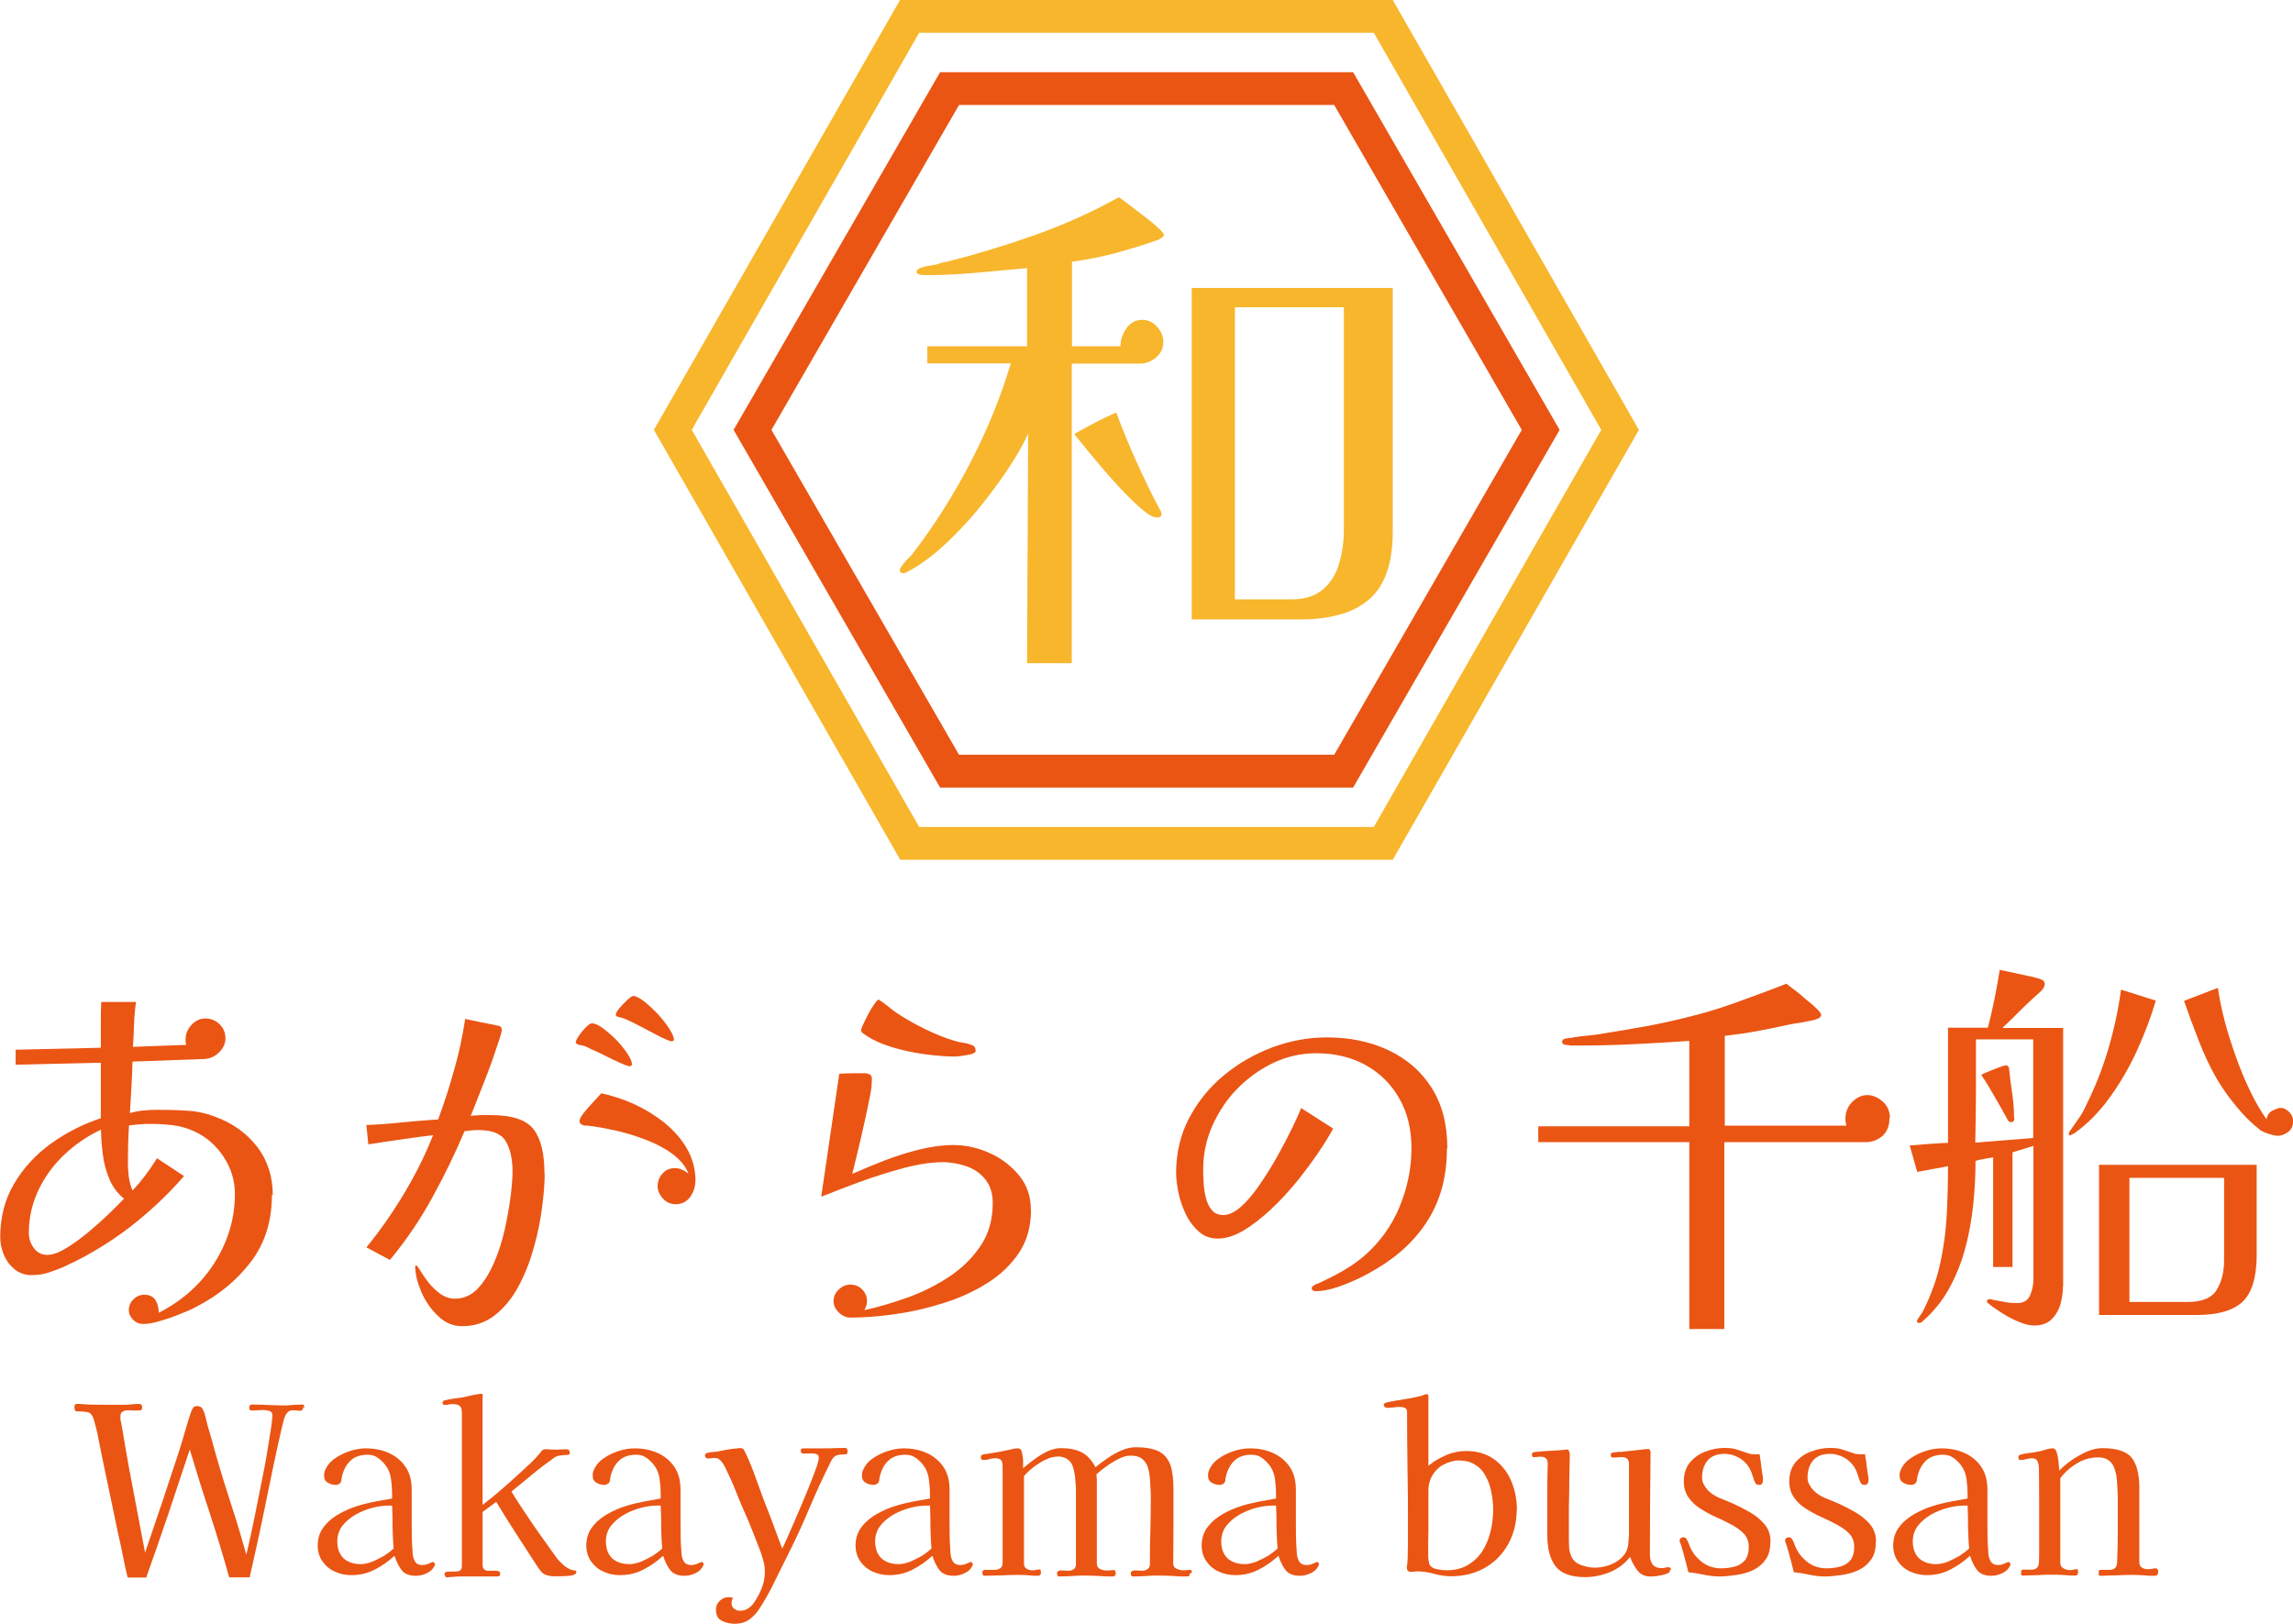 <?xml version="1.0" encoding="UTF-8"?>
<svg id="_レイヤー_2" data-name="レイヤー_2" xmlns="http://www.w3.org/2000/svg" viewBox="0 0 104.15 73.77">
  <defs>
    <style>
      .cls-1 {
        fill: #f8b62d;
      }

      .cls-2 {
        fill: #ea5514;
      }
    </style>
  </defs>
  <g id="_レイヤー_1-2" data-name="レイヤー_1">
    <g>
      <path class="cls-2" d="M12.35,54.3c0,1.18-.32,2.19-.95,3.02-.63.83-1.45,1.51-2.45,2.03-.18.1-.42.21-.73.33-.31.13-.62.24-.94.33-.32.1-.58.14-.78.14-.17,0-.32-.06-.45-.19-.13-.13-.2-.27-.2-.44,0-.19.07-.35.21-.49.14-.14.3-.21.49-.21.25,0,.42.09.52.26.1.17.14.36.14.56.69-.35,1.29-.79,1.81-1.34s.92-1.17,1.21-1.86c.29-.69.44-1.43.44-2.2,0-.6-.17-1.16-.51-1.68-.34-.52-.79-.91-1.33-1.16-.31-.14-.64-.24-.98-.28-.35-.04-.69-.06-1.04-.06-.16,0-.31,0-.47.02-.15.01-.32.03-.48.05-.04.57-.05,1.14-.05,1.7,0,.22.02.43.04.64.03.21.09.42.17.62.41-.44.78-.93,1.11-1.47l1.23.81c-.74.85-1.56,1.62-2.45,2.31-.9.69-1.86,1.28-2.88,1.75-.25.12-.51.22-.78.31-.27.09-.54.13-.81.13-.3,0-.56-.09-.77-.26-.21-.17-.38-.39-.49-.65-.11-.26-.17-.53-.17-.81,0-.91.21-1.72.63-2.43.42-.72.99-1.33,1.68-1.83.7-.5,1.45-.88,2.26-1.15,0-.42,0-.84,0-1.26s0-.84,0-1.26l-3.87.09v-.68l3.87-.09v-1.04c0-.35,0-.69.02-1.04h1.58c-.05.33-.08.67-.09,1.01-.01.34-.03.68-.05,1.03l2.42-.09s-.02-.09-.03-.13c0-.04,0-.09,0-.13,0-.24.09-.45.27-.65.18-.19.39-.29.63-.29s.47.09.64.26c.18.17.27.39.27.64s-.1.45-.29.64c-.19.19-.41.28-.64.3l-3.29.12c-.01.39-.03.78-.05,1.17s-.05.78-.07,1.17c.2-.06.41-.1.62-.12.21-.02.42-.03.62-.03.45,0,.9.01,1.35.04.45.02.89.12,1.32.29.78.29,1.4.74,1.87,1.35.47.61.71,1.35.71,2.19M5.64,54.46c-.3-.24-.52-.53-.67-.89-.15-.35-.25-.73-.3-1.12-.05-.39-.08-.77-.08-1.13-.6.28-1.15.65-1.65,1.12-.5.47-.9,1.01-1.19,1.62-.29.61-.44,1.26-.44,1.95,0,.24.07.47.22.68.15.21.35.32.62.32.24,0,.52-.1.85-.3.33-.2.66-.44,1-.72.34-.29.66-.57.95-.85.29-.28.52-.51.69-.69"/>
      <path class="cls-2" d="M24.74,53.31c0,.44-.04.96-.12,1.56-.08.6-.2,1.21-.38,1.83-.17.62-.4,1.2-.69,1.74-.29.54-.64.97-1.07,1.31-.42.33-.92.5-1.49.5-.41,0-.77-.15-1.09-.46-.32-.3-.58-.67-.76-1.09-.18-.42-.28-.81-.28-1.17l.05-.05s.08.08.17.23c.09.15.21.33.37.54.16.2.34.38.55.53.21.15.43.22.67.22.39,0,.73-.15,1.02-.45.29-.3.53-.69.74-1.16.21-.48.37-.98.49-1.51s.21-1.04.27-1.51c.06-.48.09-.86.09-1.15,0-.56-.1-1.01-.3-1.36s-.62-.52-1.25-.52c-.2,0-.41.02-.63.05-.44,1.04-.93,2.05-1.48,3.04-.54.99-1.18,1.93-1.91,2.81l-1.07-.57c.6-.73,1.17-1.54,1.71-2.44.54-.9.98-1.79,1.32-2.66-.49.06-.98.13-1.47.2-.49.07-.98.14-1.47.22l-.09-.88c.55-.02,1.09-.06,1.63-.12.54-.05,1.08-.1,1.63-.13.27-.74.52-1.49.73-2.26.22-.76.38-1.53.5-2.31.21.05.43.09.65.14.22.04.45.09.67.13.06.01.13.03.22.05.08.02.12.08.12.18,0,.07-.04.23-.12.47-.08.25-.19.54-.3.88-.12.34-.25.69-.39,1.04-.14.35-.26.67-.37.94-.11.27-.18.47-.23.57.15-.01.31-.02.46-.03.15,0,.3,0,.46,0,.97,0,1.61.22,1.94.65.33.43.49,1.1.49,2.02M28.71,48.37s-.03.07-.11.07c-.06,0-.21-.05-.45-.16-.24-.11-.48-.22-.73-.35-.25-.12-.42-.21-.52-.24-.08-.04-.16-.08-.24-.12-.08-.04-.16-.07-.26-.08-.02-.01-.05-.02-.08-.02s-.06,0-.08-.02c-.06-.04-.09-.07-.09-.09,0-.06.05-.16.14-.3.1-.14.2-.27.32-.39s.21-.18.27-.18c.13,0,.3.07.5.22s.4.32.61.53c.2.21.37.42.51.63.14.21.21.38.21.51M31.58,53.67c0,.26-.08.5-.24.72-.16.21-.38.32-.65.32-.22,0-.41-.08-.57-.25s-.25-.36-.25-.57.07-.41.22-.57c.14-.17.33-.25.55-.25.12,0,.23.02.34.07.11.05.2.11.29.18-.14-.36-.4-.66-.76-.92-.36-.26-.77-.47-1.23-.64-.45-.17-.91-.31-1.37-.41-.46-.1-.86-.17-1.21-.21h-.11c-.06,0-.12-.02-.18-.06-.06-.04-.09-.09-.09-.15,0-.08.07-.21.21-.39.14-.17.29-.34.45-.51.16-.17.27-.29.33-.36.48.1.97.26,1.47.48.5.23.96.51,1.39.85.42.34.77.73,1.03,1.18.26.45.39.95.39,1.49M30.61,47.24s-.03.07-.09.07-.19-.05-.39-.14c-.2-.1-.42-.21-.66-.34-.24-.13-.48-.25-.71-.37-.23-.11-.4-.19-.52-.22-.04-.01-.09-.03-.16-.04-.07-.02-.11-.05-.11-.1,0-.06.05-.16.16-.29.11-.13.23-.26.36-.38.13-.12.22-.18.27-.18.12,0,.28.08.48.23.2.16.41.35.62.57.21.23.39.45.53.67.14.22.22.39.22.51"/>
      <path class="cls-2" d="M46.83,54.96c0,.75-.18,1.41-.55,1.96-.37.55-.86,1.02-1.48,1.4-.61.38-1.29.68-2.01.9-.73.23-1.45.39-2.18.49-.72.1-1.38.15-1.98.15-.19,0-.37-.08-.53-.23-.16-.16-.24-.33-.24-.52,0-.2.08-.38.24-.53.16-.15.34-.22.53-.22.2,0,.38.07.53.22.15.15.22.33.22.53,0,.13-.04.27-.12.41.61-.13,1.25-.32,1.93-.56.68-.24,1.32-.56,1.91-.95.59-.39,1.07-.86,1.44-1.41.37-.55.55-1.2.55-1.95,0-.43-.11-.78-.33-1.06-.22-.28-.51-.48-.85-.6s-.71-.19-1.09-.19c-.52,0-1.12.09-1.79.27-.67.18-1.33.39-1.99.63-.66.24-1.23.47-1.74.67l.82-5.59c.2-.01.4-.02.59-.02h.57c.08,0,.16.02.22.05.07.04.1.1.1.2,0,.23-.02.45-.06.66-.04.22-.09.43-.13.65-.21,1-.45,2.01-.7,3.01.45-.2.94-.4,1.47-.61.53-.2,1.06-.37,1.59-.5.54-.13,1.05-.2,1.54-.2.55,0,1.09.12,1.63.36.54.24.98.58,1.34,1.01.36.44.54.95.54,1.55M44.32,47.73c0,.07-.07.12-.21.16s-.28.06-.43.08c-.15.02-.25.03-.31.03-.42,0-.88-.04-1.4-.11-.51-.07-1.02-.18-1.5-.33s-.91-.35-1.25-.6c-.07-.05-.11-.09-.11-.14s.03-.14.1-.29c.07-.14.14-.3.23-.47.09-.17.18-.31.27-.44.09-.13.15-.19.19-.21.14.08.28.18.41.29s.26.21.39.3c.39.26.82.51,1.29.74.47.23.93.42,1.38.55.13.04.27.07.42.09.15.02.28.07.4.12.08.04.12.11.12.22"/>
      <path class="cls-2" d="M65.72,52.18c0,1.22-.27,2.28-.82,3.18-.54.9-1.33,1.66-2.37,2.28-.23.14-.51.29-.83.45-.33.15-.66.29-1,.4-.34.11-.65.17-.92.17-.04,0-.08,0-.13-.03-.05-.02-.07-.05-.07-.1,0-.06.04-.11.12-.15s.14-.07.19-.08c.37-.17.73-.35,1.08-.55.35-.2.68-.43.99-.69.7-.61,1.24-1.35,1.6-2.21.36-.87.55-1.76.55-2.68,0-.86-.18-1.61-.55-2.26-.36-.64-.87-1.15-1.51-1.51-.64-.36-1.4-.55-2.26-.55-.69,0-1.35.15-1.96.44-.61.29-1.16.69-1.64,1.18-.48.49-.85,1.06-1.13,1.69-.28.63-.41,1.29-.41,1.97,0,.16,0,.35.02.58.01.23.04.46.1.69.05.23.14.42.27.57.12.16.3.23.53.23.25,0,.52-.13.81-.39.29-.26.57-.6.85-1.01.28-.41.55-.84.8-1.29.25-.45.47-.87.66-1.26.19-.39.33-.7.41-.91l1.45.93c-.15.3-.38.66-.66,1.08-.29.42-.61.86-.98,1.32-.37.45-.76.88-1.18,1.27-.42.39-.83.71-1.24.96-.41.24-.8.37-1.17.37-.33,0-.62-.1-.86-.31-.24-.21-.44-.47-.59-.78-.15-.31-.27-.64-.34-.98-.07-.35-.11-.65-.11-.91,0-.89.19-1.72.58-2.47.39-.75.91-1.4,1.57-1.95.66-.55,1.39-.97,2.2-1.28.81-.3,1.64-.46,2.49-.46,1.04,0,1.97.19,2.8.58.83.39,1.48.95,1.96,1.7.48.75.72,1.67.72,2.77"/>
      <path class="cls-2" d="M85.82,50.81c0,.35-.11.61-.32.8-.21.18-.47.28-.75.28h-6.43v8.49h-1.59v-8.49h-6.86v-.72h6.86v-3.88c-.88.06-1.74.11-2.56.15-.82.04-1.65.06-2.47.06-.01,0-.03,0-.06,0-.03,0-.07,0-.12,0h-.14s-.09,0-.13-.02c-.2,0-.3-.05-.3-.14,0-.06.03-.1.08-.13.05-.03.11-.04.17-.04.04-.01.08-.02.13-.02s.09,0,.14-.02c.05-.01.09-.02.13-.02s.08,0,.12-.02c.19-.02.38-.04.56-.06.19-.02.37-.04.55-.08.61-.09,1.22-.2,1.84-.31.61-.11,1.22-.24,1.82-.39.8-.19,1.58-.42,2.35-.7.77-.28,1.54-.56,2.3-.86.1.08.22.18.39.3.16.12.32.25.47.39.2.16.37.3.51.44.14.14.21.23.21.28,0,.06-.04.11-.11.16-.01.01-.04.02-.07.02-.01.01-.02.02-.04.02-.01.01-.03.02-.05.02h-.02s-.02.02-.04.02c-.11.03-.21.04-.3.06-.1.02-.19.04-.29.06-.1.01-.19.03-.29.04-.1.02-.21.04-.31.06-.44.1-.9.19-1.37.28-.47.09-.97.16-1.49.22v4.08h5.53c-.04-.11-.05-.21-.05-.3,0-.31.1-.57.31-.78s.44-.31.69-.31c.24,0,.47.1.69.29.22.19.33.44.33.75"/>
      <path class="cls-2" d="M93.7,58.45c0,.28-.04.55-.12.82-.08.27-.22.5-.41.68s-.45.27-.79.27c-.19,0-.42-.06-.69-.17-.27-.11-.53-.25-.78-.41-.25-.16-.45-.3-.59-.42-.05-.02-.07-.06-.07-.11,0-.06.04-.09.13-.09.04,0,.07,0,.09.02.19.04.38.07.57.11.19.04.39.05.59.05.3,0,.49-.13.59-.38.1-.25.14-.49.14-.73v-6.03l-.95.29v5.21h-.88v-4.98c-.13.02-.27.05-.4.07s-.27.05-.4.09c0,.62-.03,1.27-.1,1.94-.07.67-.18,1.34-.36,2-.17.66-.42,1.28-.74,1.86-.32.58-.73,1.08-1.23,1.51-.04.04-.08.05-.14.05s-.09-.02-.09-.07c0-.04.03-.1.1-.2.07-.1.11-.16.14-.2.18-.35.34-.7.47-1.07.14-.36.25-.73.33-1.1.17-.74.27-1.49.31-2.24.04-.75.06-1.5.06-2.24-.23.05-.46.09-.69.13-.23.04-.47.09-.71.13l-.34-1.2c.3-.02.59-.05.88-.07.29-.02.57-.04.86-.05,0-.86,0-1.72,0-2.6,0-.87,0-1.75,0-2.63h1.81c.11-.42.21-.85.3-1.3.09-.45.17-.89.24-1.33l1.25.27c.06.01.11.02.15.03.04,0,.09.01.13.03.05.01.1.02.14.04.05.01.1.02.14.04.07.02.13.05.16.07.05.05.07.1.07.16,0,.11-.05.21-.14.3-.08.08-.17.16-.25.23-.08.07-.17.15-.25.23-.22.2-.43.41-.64.62s-.42.41-.64.62h2.76v11.73ZM92.35,51.7v-4.48h-2.6c0,.79,0,1.57,0,2.35,0,.78-.02,1.56-.03,2.34l2.63-.21ZM91.5,50.79s0,.08-.03.12c-.02.05-.06.07-.12.07s-.11-.02-.14-.07c-.19-.35-.39-.7-.59-1.05s-.41-.7-.63-1.03c.06-.04.17-.09.33-.15.16-.07.32-.13.48-.19.16-.06.27-.09.33-.09.02,0,.05.01.07.04s.04.05.05.07c.04.37.08.75.14,1.13.06.38.09.76.09,1.15M97.92,45.45c-.2.7-.48,1.44-.83,2.22s-.77,1.5-1.25,2.17c-.48.67-1.03,1.23-1.64,1.66-.04.01-.07.02-.09.04-.02.01-.05.02-.07.04-.05,0-.07-.01-.07-.04-.01-.04,0-.09.05-.16.13-.19.26-.38.39-.56.13-.18.24-.37.32-.56.42-.84.76-1.69,1.02-2.57.26-.88.46-1.79.59-2.73l1.58.5ZM102.5,52.92c0,.69,0,1.38,0,2.06s0,1.36,0,2.04c0,1.01-.22,1.72-.64,2.12-.43.4-1.12.6-2.08.6h-4.44v-6.82h7.18ZM101.02,53.51h-4.3v5.64h2.65c.66,0,1.1-.19,1.32-.56s.33-.81.33-1.32v-3.76ZM104.15,50.97c0,.2-.08.36-.24.47-.16.11-.31.16-.44.16-.11,0-.25-.03-.43-.09-.18-.06-.31-.12-.39-.18-.37-.29-.73-.64-1.07-1.06-.35-.42-.64-.83-.88-1.24-.3-.51-.58-1.1-.83-1.75-.26-.66-.48-1.26-.67-1.81l1.54-.59c.06.44.16.93.3,1.48.14.54.32,1.09.52,1.66.2.56.42,1.09.66,1.58.24.49.48.91.73,1.25.03-.19.13-.33.28-.4s.27-.12.35-.12c.13,0,.26.06.39.18.12.12.19.28.19.47"/>
      <path class="cls-2" d="M13.78,63.91s0,.06-.03.11c-.02.04-.05.07-.08.07-.07,0-.13,0-.19-.01-.06,0-.12-.01-.19-.01-.11,0-.19.04-.26.13-.07.09-.11.19-.14.31-.03.12-.06.22-.08.31-.26,1.13-.5,2.27-.73,3.42s-.48,2.28-.74,3.42h-.93c-.27-.98-.57-1.95-.88-2.91-.32-.96-.62-1.93-.91-2.9-.32.97-.65,1.95-.97,2.92-.33.97-.66,1.93-1.01,2.9h-.84c-.08-.32-.15-.63-.21-.95-.06-.32-.13-.63-.2-.93l-.75-3.58c-.06-.28-.11-.56-.17-.85-.05-.29-.12-.57-.2-.84-.06-.21-.15-.34-.28-.36-.13-.03-.29-.04-.48-.04-.07,0-.1-.02-.11-.07-.01-.04-.02-.09-.02-.14,0-.09.04-.13.11-.13.08,0,.16,0,.24.01.08,0,.16.01.24.02.27,0,.54.01.82.01h.82c.12,0,.24,0,.36-.02.12-.01.24-.02.36-.02.04,0,.07.02.1.05.02.04.03.07.03.11,0,.09-.04.14-.13.14s-.17,0-.26,0c-.09,0-.18-.01-.26-.01-.09,0-.17.02-.24.06-.07.04-.1.11-.1.22,0,.04,0,.07,0,.11,0,.04,0,.07.02.11.07.34.12.68.18,1.03.06.35.12.69.18,1.03.12.65.25,1.3.37,1.96.12.65.25,1.3.37,1.95.26-.77.52-1.53.78-2.3.25-.77.51-1.53.76-2.3.1-.31.19-.62.28-.93.09-.31.18-.62.29-.92.03-.07.06-.12.09-.16.03-.03.08-.05.16-.05.13,0,.22.05.27.16.05.11.09.22.12.35.03.13.06.25.09.37.07.24.14.48.21.72.06.24.13.48.2.72.21.74.44,1.47.68,2.21.24.73.46,1.47.67,2.22.14-.58.26-1.16.38-1.74.12-.58.23-1.17.35-1.76.08-.37.15-.75.21-1.12.06-.38.12-.75.18-1.12.01-.1.03-.2.04-.3.01-.1.02-.2.02-.3s-.04-.16-.13-.19c-.09-.02-.17-.04-.25-.04-.09,0-.19,0-.28.01-.09,0-.19.01-.28.01-.05,0-.08-.01-.09-.04-.01-.03-.02-.05-.02-.08,0-.1.04-.15.12-.15.23,0,.46,0,.69.02.23,0,.46.02.69.02.16,0,.31,0,.46-.02.15-.01.3-.02.46-.02.04,0,.06.02.07.05s.02.07.02.1"/>
      <path class="cls-2" d="M19.76,71.04s0,.05-.01.07c-.07.16-.19.28-.36.36-.17.08-.33.12-.5.12-.3,0-.52-.09-.65-.26-.13-.17-.24-.39-.32-.65-.27.25-.57.46-.9.63-.33.17-.68.25-1.06.25-.27,0-.51-.05-.75-.16-.23-.1-.42-.26-.56-.46-.14-.2-.22-.44-.22-.73s.08-.56.23-.78c.15-.22.35-.4.59-.56.24-.15.5-.28.77-.38.28-.1.54-.17.78-.22.16-.04.33-.07.51-.1.17-.03.34-.06.5-.09,0-.2,0-.43-.03-.7-.02-.27-.07-.48-.17-.66-.09-.16-.22-.31-.38-.44-.16-.13-.33-.19-.53-.19-.33,0-.59.09-.77.26-.19.17-.32.41-.4.73,0,.04-.01.07-.02.11,0,.04,0,.08-.02.11,0,.04-.03.08-.08.11-.05.03-.1.05-.15.05-.14,0-.26-.03-.37-.1-.11-.06-.17-.17-.17-.32,0-.09.01-.16.04-.23.09-.22.24-.41.45-.55.21-.15.44-.26.69-.34.25-.08.49-.12.71-.12.39,0,.74.07,1.05.21s.57.35.76.63c.19.28.28.62.28,1.04,0,.47,0,.93,0,1.41,0,.47,0,.95.04,1.42,0,.16.04.3.1.41.06.12.17.18.35.18.09,0,.19-.02.3-.07.1-.05.17-.07.2-.07.02,0,.03.02.03.05M17.88,70.35c-.03-.32-.04-.65-.05-.97,0-.33,0-.65-.02-.98h-.15c-.22,0-.47.03-.74.1-.27.07-.52.17-.77.31-.24.14-.44.31-.6.51-.15.2-.23.44-.23.7,0,.34.1.6.29.78.19.17.45.26.78.26.16,0,.33-.04.52-.11.19-.08.36-.17.54-.27.17-.11.31-.22.42-.32"/>
      <path class="cls-2" d="M26.18,71.45s-.05.09-.15.11c-.1.02-.21.04-.32.04-.11,0-.19.01-.23.01-.1,0-.21,0-.33,0-.12,0-.23-.02-.33-.05-.09-.03-.17-.08-.23-.15-.06-.07-.11-.14-.16-.21-.32-.49-.64-.99-.96-1.48-.32-.49-.63-.99-.93-1.49l-.62.46v2.41c0,.17.09.26.26.26.06,0,.13,0,.19,0,.06,0,.12,0,.18,0,.04,0,.07.01.11.03.04.02.06.05.06.1,0,.09-.04.13-.12.13-.2,0-.4,0-.59,0-.19,0-.39,0-.59,0-.14,0-.28,0-.42,0-.15,0-.29,0-.43.02-.04,0-.09,0-.14.01-.05,0-.09.01-.14.01-.03,0-.05-.02-.07-.05-.02-.03-.03-.06-.03-.09,0-.05.02-.08.06-.1.04-.01.08-.02.12-.02s.07,0,.12,0c.04,0,.08,0,.12,0,.11,0,.21-.01.27-.04.06-.03.1-.1.1-.23v-6.92c0-.16-.03-.28-.09-.33-.06-.06-.17-.09-.34-.09-.06,0-.12,0-.17.02-.06.01-.11.02-.17.02-.07,0-.11-.03-.11-.11,0-.05.03-.08.09-.1.14-.04.28-.06.42-.08.15-.02.29-.04.42-.06.07-.01.15-.03.27-.06.11-.03.23-.05.34-.07.11-.02.19-.03.23-.03.04,0,.05.02.05.06v4.99c.35-.27.7-.56,1.04-.86.34-.3.67-.6,1-.91.12-.11.24-.22.34-.33.11-.11.21-.23.3-.35.04-.05.1-.08.18-.08.07,0,.14,0,.21.01.07,0,.14.01.21.01.09,0,.17,0,.26-.01.09,0,.18-.01.26-.01.11,0,.16.06.16.17,0,.06-.04.09-.13.09-.11,0-.22.02-.33.03-.11.01-.21.06-.31.14-.32.23-.64.47-.95.73-.31.26-.62.51-.93.76.13.22.27.44.41.65.14.21.28.42.42.63.19.29.39.57.59.85.2.28.4.56.6.84.1.14.23.27.38.4.15.13.32.21.49.22.04,0,.06.04.06.1"/>
      <path class="cls-2" d="M31.96,71.04s0,.05-.01.07c-.07.16-.19.28-.36.36-.17.08-.33.12-.5.12-.3,0-.52-.09-.65-.26-.13-.17-.24-.39-.32-.65-.27.25-.57.46-.9.63-.33.17-.68.25-1.06.25-.27,0-.51-.05-.75-.16-.23-.1-.42-.26-.56-.46-.14-.2-.22-.44-.22-.73s.08-.56.23-.78c.15-.22.35-.4.59-.56.24-.15.5-.28.77-.38.28-.1.54-.17.78-.22.16-.04.33-.07.51-.1.17-.03.34-.06.5-.09,0-.2,0-.43-.03-.7-.02-.27-.07-.48-.17-.66-.09-.16-.22-.31-.38-.44-.16-.13-.33-.19-.53-.19-.33,0-.59.09-.77.26-.19.17-.32.41-.4.73,0,.04-.01.07-.02.11,0,.04,0,.08-.02.11,0,.04-.03.08-.08.11-.05.03-.1.05-.15.05-.14,0-.26-.03-.37-.1-.11-.06-.17-.17-.17-.32,0-.09.01-.16.04-.23.09-.22.24-.41.45-.55.21-.15.44-.26.69-.34.25-.08.49-.12.72-.12.39,0,.74.07,1.05.21s.57.35.76.63c.19.28.28.62.28,1.04,0,.47,0,.93,0,1.41,0,.47,0,.95.04,1.42,0,.16.04.3.1.41s.17.18.35.18c.09,0,.19-.02.3-.07.1-.05.17-.07.2-.07.02,0,.03.02.03.05M30.08,70.35c-.03-.32-.04-.65-.05-.97,0-.33,0-.65-.02-.98h-.15c-.22,0-.47.03-.74.1-.27.07-.52.17-.77.31-.24.14-.44.31-.6.51-.15.2-.23.44-.23.7,0,.34.1.6.29.78.19.17.45.26.78.26.16,0,.33-.04.52-.11.19-.08.36-.17.54-.27.17-.11.31-.22.42-.32"/>
      <path class="cls-2" d="M38.5,65.95c0,.07-.03.11-.08.12-.05,0-.12.01-.2.01s-.17.02-.25.05c-.08.04-.16.12-.22.25-.35.69-.67,1.39-.97,2.1s-.62,1.42-.97,2.11c-.21.41-.41.83-.62,1.25-.2.42-.43.83-.68,1.22-.14.22-.3.39-.48.52-.19.13-.41.19-.66.19-.22,0-.41-.05-.59-.14s-.26-.26-.26-.51c0-.16.06-.29.18-.4.12-.11.25-.16.4-.16.06,0,.13.01.19.03-.04.09-.06.17-.06.25,0,.11.04.19.12.25.08.06.17.09.26.09.14,0,.27-.04.39-.12.12-.08.21-.18.28-.3.13-.19.24-.41.33-.64.09-.24.13-.47.13-.7,0-.1,0-.2-.02-.3-.02-.1-.04-.2-.07-.29-.04-.15-.09-.3-.15-.45-.06-.15-.11-.29-.17-.44-.09-.23-.18-.45-.27-.68-.09-.22-.18-.44-.29-.67-.14-.32-.27-.65-.4-.97-.13-.33-.28-.64-.43-.95-.02-.04-.04-.07-.06-.11-.02-.04-.04-.07-.07-.11-.04-.06-.08-.1-.14-.15-.05-.04-.12-.06-.2-.06-.05,0-.1,0-.16.01-.06,0-.12.01-.17.01-.04,0-.07-.02-.09-.05-.02-.03-.03-.06-.03-.09,0-.06.03-.09.1-.11.07-.02.15-.04.22-.04.08,0,.15-.02.22-.02.16-.03.32-.06.47-.09.16-.03.32-.05.47-.06.02,0,.04-.01.06-.01h.07c.07,0,.12.02.15.06.02.04.05.09.08.15.17.36.32.72.45,1.1.14.38.27.75.41,1.12.14.35.28.71.41,1.06.13.36.26.72.4,1.07.05-.09.12-.25.22-.47.1-.22.21-.47.33-.75.12-.28.25-.58.38-.89.13-.31.25-.6.36-.88.11-.28.2-.52.27-.72.07-.2.1-.35.1-.42,0-.09-.05-.15-.14-.17-.09-.02-.2-.02-.31-.02-.11,0-.2.01-.26.01-.03,0-.05-.02-.08-.04-.02-.03-.03-.06-.03-.09,0-.07.04-.11.11-.11.08,0,.13,0,.18,0,.12,0,.25,0,.38,0,.13,0,.25,0,.38,0,.16,0,.33,0,.49-.01.16,0,.32-.01.48-.01.04,0,.06.01.08.04.01.03.02.05.02.08"/>
      <path class="cls-2" d="M44.19,71.04s0,.05-.01.07c-.07.16-.19.28-.36.36-.17.08-.33.12-.5.12-.3,0-.52-.09-.65-.26-.13-.17-.24-.39-.32-.65-.27.25-.57.46-.9.63-.33.17-.68.25-1.06.25-.27,0-.51-.05-.75-.16-.23-.1-.42-.26-.56-.46-.14-.2-.22-.44-.22-.73s.08-.56.23-.78c.15-.22.35-.4.59-.56.24-.15.5-.28.77-.38.28-.1.54-.17.78-.22.16-.04.33-.07.51-.1.17-.03.34-.06.5-.09,0-.2,0-.43-.03-.7-.02-.27-.07-.48-.17-.66-.09-.16-.22-.31-.38-.44-.16-.13-.33-.19-.53-.19-.33,0-.59.09-.77.26-.19.17-.32.41-.4.73,0,.04-.01.07-.02.11,0,.04,0,.08-.02.11,0,.04-.03.08-.08.11-.05.03-.1.05-.15.05-.14,0-.26-.03-.37-.1-.11-.06-.17-.17-.17-.32,0-.09.01-.16.04-.23.09-.22.24-.41.45-.55.21-.15.44-.26.69-.34.25-.08.49-.12.71-.12.39,0,.74.07,1.05.21s.57.35.76.63c.19.28.28.62.28,1.04,0,.47,0,.93,0,1.41,0,.47,0,.95.04,1.42,0,.16.04.3.1.41s.17.18.35.18c.09,0,.19-.02.3-.07.1-.05.17-.07.2-.07.02,0,.03.02.03.05M42.31,70.35c-.03-.32-.04-.65-.05-.97,0-.33,0-.65-.02-.98h-.15c-.22,0-.47.03-.74.1-.27.07-.52.17-.77.31-.24.14-.44.31-.6.51-.15.2-.23.44-.23.7,0,.34.1.6.29.78.19.17.45.26.78.26.16,0,.33-.04.52-.11.19-.08.36-.17.54-.27.17-.11.31-.22.42-.32"/>
      <path class="cls-2" d="M54.05,71.47c0,.1-.04.15-.12.15-.2,0-.41,0-.61-.02-.21-.01-.42-.02-.62-.02s-.42,0-.63.02c-.21.01-.42.02-.63.02-.03,0-.05-.02-.06-.05-.01-.04-.02-.07-.02-.09,0-.07.03-.1.1-.12.07-.02.14-.02.23-.01.08,0,.14.01.19.01.1,0,.18-.03.25-.08.07-.05.1-.12.1-.23,0-.48,0-.96.02-1.43.01-.47.02-.95.02-1.42v-.24c0-.08,0-.16-.01-.24,0-.17-.02-.35-.03-.53-.01-.18-.04-.35-.09-.52-.05-.16-.14-.29-.26-.39-.12-.1-.3-.15-.53-.15-.17,0-.35.05-.54.15-.2.1-.38.21-.56.34-.18.13-.33.25-.45.36.01.1.02.2.02.31v.31c0,.21,0,.42,0,.63,0,.21,0,.42,0,.63,0,.36,0,.73,0,1.09,0,.37,0,.73,0,1.1,0,.11.05.18.14.23.09.04.19.07.28.07.06,0,.12,0,.18-.01.06,0,.12-.01.17-.01.04,0,.06.02.07.05,0,.04.02.06.02.09,0,.04-.01.07-.03.1-.02.03-.05.05-.1.05-.2,0-.4,0-.61-.02-.2-.01-.41-.02-.62-.02s-.4,0-.61.02c-.21.01-.42.02-.62.02-.03,0-.05-.02-.06-.05-.02-.04-.02-.07-.02-.09,0-.06.03-.1.09-.12.06-.02.13-.02.21-.01.08,0,.15.01.21.01.1,0,.18-.02.25-.07.07-.05.1-.12.1-.23v-2.74c0-.15,0-.34,0-.56,0-.22-.02-.44-.04-.66-.03-.22-.07-.39-.12-.52-.05-.13-.13-.23-.25-.3-.12-.07-.25-.11-.39-.11-.19,0-.38.05-.57.14-.19.09-.38.21-.55.34s-.32.27-.44.41v3.98c0,.11.04.18.12.23.08.05.17.07.26.07.06,0,.11,0,.17-.02.06-.01.11-.02.16-.02.03,0,.05.02.05.06,0,.04.01.07.01.08,0,.04,0,.07-.03.1-.02.03-.05.05-.09.05-.14,0-.27,0-.41-.02-.14-.01-.27-.02-.41-.02-.27,0-.54,0-.82.02-.27,0-.54.02-.82.02-.03,0-.05-.02-.06-.05-.02-.04-.02-.07-.02-.09,0-.09.04-.13.11-.13.08,0,.15,0,.22,0,.07,0,.14,0,.22,0,.1,0,.19-.02.26-.07.07-.05.11-.12.11-.23,0-.72,0-1.45,0-2.17,0-.73,0-1.45,0-2.17,0-.08,0-.16-.02-.24-.01-.08-.06-.13-.14-.16-.05-.02-.1-.03-.16-.03-.09,0-.19.01-.28.04-.09.03-.19.04-.29.04-.06,0-.1-.04-.1-.13,0-.06.02-.09.07-.11.04-.01.08-.02.12-.03.05,0,.09,0,.14-.02.16-.02.33-.05.5-.08.17-.03.33-.07.49-.1.06-.01.12-.03.18-.04.06-.02.13-.02.19-.02.09,0,.15.06.18.19.03.13.05.26.05.4,0,.14,0,.25,0,.31.15-.13.32-.26.51-.4.19-.14.38-.26.59-.36.21-.1.42-.15.62-.15.37,0,.67.06.92.18.25.12.47.35.65.69.16-.14.34-.27.54-.41.2-.14.41-.26.63-.35.22-.1.43-.15.65-.15.47,0,.83.07,1.08.2.25.14.41.35.51.63.09.28.13.65.13,1.09,0,.56,0,1.12,0,1.68,0,.56-.01,1.13-.01,1.69,0,.11.05.18.15.23.1.04.19.07.29.07.06,0,.11,0,.17-.01.05,0,.11-.01.16-.01.03,0,.05.02.06.05s.02.06.02.09"/>
      <path class="cls-2" d="M59.91,71.04s0,.05-.01.07c-.07.16-.19.28-.36.36-.17.08-.33.12-.5.12-.3,0-.52-.09-.65-.26-.13-.17-.24-.39-.32-.65-.27.25-.57.46-.9.63-.33.17-.68.25-1.06.25-.27,0-.51-.05-.75-.16-.23-.1-.42-.26-.56-.46-.14-.2-.22-.44-.22-.73s.08-.56.23-.78c.15-.22.35-.4.59-.56.24-.15.5-.28.77-.38.28-.1.54-.17.78-.22.16-.04.33-.07.51-.1.17-.03.34-.06.5-.09,0-.2,0-.43-.03-.7-.02-.27-.07-.48-.17-.66-.09-.16-.22-.31-.38-.44-.16-.13-.33-.19-.53-.19-.33,0-.59.09-.77.26-.19.17-.32.41-.4.73,0,.04-.01.07-.02.11,0,.04,0,.08-.02.11,0,.04-.03.08-.08.11-.05.03-.1.05-.15.05-.14,0-.26-.03-.37-.1-.11-.06-.17-.17-.17-.32,0-.09.01-.16.04-.23.09-.22.24-.41.45-.55.21-.15.44-.26.69-.34.25-.08.49-.12.72-.12.39,0,.74.07,1.05.21s.57.35.76.63c.19.28.28.62.28,1.04,0,.47,0,.93,0,1.41,0,.47,0,.95.04,1.42,0,.16.04.3.1.41s.17.18.35.18c.09,0,.19-.02.3-.07.1-.05.17-.07.2-.07.02,0,.03.02.03.05M58.03,70.35c-.03-.32-.04-.65-.05-.97,0-.33,0-.65-.02-.98h-.15c-.22,0-.47.03-.74.1-.27.07-.52.17-.77.31-.24.14-.44.31-.6.51-.15.2-.23.44-.23.7,0,.34.1.6.29.78.19.17.45.26.78.26.16,0,.33-.04.52-.11.19-.08.36-.17.54-.27.17-.11.31-.22.42-.32"/>
      <path class="cls-2" d="M68.89,68.59c0,.57-.13,1.09-.38,1.55-.26.46-.6.82-1.05,1.08-.45.26-.97.39-1.55.39-.26,0-.52-.04-.77-.11-.26-.07-.5-.11-.73-.11-.05,0-.1,0-.16.01-.06,0-.11.01-.17.01-.12,0-.18-.07-.18-.19,0-.04,0-.09.02-.15.01-.14.02-.27.02-.41s0-.27.01-.41c0-.16,0-.31,0-.47,0-.15,0-.31,0-.47,0-.86,0-1.72-.02-2.58-.01-.86-.02-1.72-.02-2.58,0-.1-.03-.16-.1-.19-.06-.03-.14-.04-.23-.04-.09,0-.19,0-.29.02-.1.01-.2.02-.3.02-.03,0-.06-.01-.09-.04-.03-.03-.05-.06-.05-.09,0-.04.02-.07.07-.09.04-.02.08-.03.11-.04.25-.05.5-.09.76-.13.26-.04.5-.09.75-.15.04-.01.09-.03.13-.05.05-.02.09-.03.14-.03.05,0,.07.03.07.1,0,.06,0,.11,0,.15v3c.23-.19.5-.35.8-.48.3-.13.61-.19.91-.19.51,0,.93.13,1.28.38.34.25.6.58.77.98.17.4.26.84.26,1.32M67.82,68.58c0-.26-.03-.52-.08-.78s-.13-.51-.25-.72c-.11-.22-.27-.4-.48-.53-.2-.14-.46-.2-.78-.2-.14,0-.3.04-.49.11-.19.08-.34.16-.43.26-.14.13-.24.27-.31.42-.07.15-.11.32-.12.52v1.8s-.01.61-.01.61v.62c0,.05,0,.12.02.2.01.08.02.14.04.18.06.12.17.19.34.22.17.03.31.05.41.05.39,0,.72-.08.99-.24.27-.16.49-.37.66-.63.17-.27.29-.56.37-.89.08-.33.12-.65.12-.98"/>
      <path class="cls-2" d="M75.86,71.32c0,.09-.06.15-.19.19-.12.04-.26.07-.41.09-.15.02-.26.02-.32.02-.24,0-.44-.1-.58-.29-.14-.19-.25-.39-.32-.6-.24.31-.55.54-.91.69-.36.15-.74.23-1.14.23-.64,0-1.09-.17-1.34-.5-.25-.33-.37-.8-.37-1.41,0-.54,0-1.07,0-1.62,0-.54,0-1.08.02-1.62,0-.21-.1-.32-.31-.32-.06,0-.11,0-.17.01-.06,0-.11.01-.17.01-.02,0-.04-.01-.05-.04-.01-.02-.02-.04-.02-.06,0-.08.04-.12.11-.13.25-.03.5-.05.76-.06.25-.01.51-.03.76-.06.06.06.09.13.09.21,0,.18,0,.36-.01.55,0,.19-.01.37-.01.56,0,.44-.01.88-.02,1.32,0,.44,0,.88,0,1.33,0,.14,0,.28.01.44,0,.15.04.3.09.42.08.2.23.34.45.42.22.08.43.12.63.12.22,0,.45-.04.67-.12.22-.08.42-.2.58-.37.16-.16.25-.36.27-.61.01-.12.02-.24.03-.37,0-.12,0-.25,0-.37v-2.92c-.01-.09-.04-.16-.1-.2-.06-.04-.13-.06-.21-.06-.07,0-.14,0-.21.01-.07,0-.14.01-.21.01-.06,0-.1-.04-.1-.11s.03-.11.1-.12c.09-.01.18-.02.27-.03.09,0,.19,0,.28-.02l.74-.08s.1-.01.16-.02c.05,0,.11-.01.16-.01.04,0,.06.02.08.06.01.04.02.07.02.09-.02,1.55-.03,3.1-.03,4.65,0,.18.04.33.12.44.08.11.22.17.41.17.06,0,.11,0,.16-.02.05-.01.09-.02.15-.02.08,0,.12.04.12.11"/>
      <path class="cls-2" d="M80.41,70.07c0,.32-.07.59-.22.79-.14.2-.33.36-.56.47-.23.11-.48.18-.75.22-.27.04-.54.07-.79.07-.24,0-.47-.03-.7-.08-.23-.05-.47-.09-.7-.11-.05-.19-.1-.39-.15-.58-.05-.19-.1-.38-.16-.57,0-.02-.02-.07-.05-.15-.03-.08-.04-.12-.04-.13,0-.06.02-.1.05-.12.04-.03.08-.04.13-.04s.09.02.11.05c.04.05.08.12.11.2s.06.16.09.23c.06.11.11.2.15.26.04.06.11.14.2.23.28.29.63.44,1.04.44.23,0,.44-.03.63-.08.19-.05.34-.15.46-.29.11-.14.17-.34.17-.61,0-.23-.07-.42-.21-.58-.14-.15-.33-.29-.55-.41-.23-.12-.46-.24-.71-.35-.25-.11-.49-.24-.71-.38-.23-.14-.41-.31-.55-.51-.14-.2-.22-.44-.22-.73,0-.35.09-.64.27-.86.18-.22.42-.39.7-.5.29-.11.58-.17.89-.17.2,0,.38.02.54.07.16.05.33.11.51.17.06.02.11.04.17.04s.11.01.17.01h.1s.06,0,.09-.01c.02.13.04.26.06.39.02.13.03.27.05.4,0,.05.02.11.03.18s.02.13.02.19c0,.05-.01.1-.03.16-.02.05-.07.08-.13.08-.05,0-.09,0-.12-.02-.03-.01-.06-.04-.08-.09-.04-.07-.07-.15-.09-.23-.03-.08-.05-.16-.08-.23-.09-.25-.25-.45-.48-.61-.23-.15-.48-.23-.74-.23-.34,0-.59.1-.76.29-.17.2-.26.46-.26.79,0,.12.03.23.09.33.06.11.13.2.21.28.15.14.33.25.53.33.2.08.4.16.58.24.24.11.5.24.76.39.26.15.48.33.67.55.18.22.27.48.27.78"/>
      <path class="cls-2" d="M85.2,70.07c0,.32-.07.59-.22.79-.14.2-.33.36-.56.47-.23.11-.48.18-.75.22-.27.04-.54.07-.79.07-.24,0-.47-.03-.7-.08-.23-.05-.47-.09-.7-.11-.05-.19-.1-.39-.15-.58-.05-.19-.1-.38-.16-.57,0-.02-.02-.07-.05-.15-.03-.08-.04-.12-.04-.13,0-.06.02-.1.05-.12.04-.03.08-.04.13-.04s.09.02.11.05c.04.05.08.12.11.2s.06.16.09.23c.06.11.11.2.15.26.04.06.11.14.2.23.28.29.63.44,1.04.44.23,0,.44-.03.63-.08.19-.05.34-.15.46-.29.11-.14.17-.34.17-.61,0-.23-.07-.42-.21-.58-.14-.15-.33-.29-.55-.41-.23-.12-.46-.24-.71-.35-.25-.11-.49-.24-.71-.38-.23-.14-.41-.31-.55-.51-.14-.2-.22-.44-.22-.73,0-.35.09-.64.27-.86.18-.22.42-.39.7-.5.29-.11.58-.17.89-.17.2,0,.38.02.54.07.16.05.33.11.51.17.06.02.11.04.17.04s.11.01.17.01h.1s.06,0,.09-.01c.02.13.04.26.06.39.02.13.03.27.05.4,0,.05.02.11.03.18s.02.13.02.19c0,.05-.01.1-.03.16-.02.05-.07.08-.13.08-.05,0-.09,0-.12-.02-.03-.01-.06-.04-.08-.09-.04-.07-.07-.15-.09-.23-.03-.08-.05-.16-.08-.23-.09-.25-.25-.45-.48-.61-.23-.15-.48-.23-.74-.23-.34,0-.59.1-.76.29-.17.2-.26.46-.26.79,0,.12.03.23.09.33.06.11.13.2.21.28.15.14.33.25.53.33.2.08.4.16.58.24.24.11.5.24.76.39.26.15.48.33.67.55.18.22.27.48.27.78"/>
      <path class="cls-2" d="M91.32,71.04s0,.05-.01.07c-.07.16-.19.28-.36.36-.17.08-.33.12-.5.12-.3,0-.52-.09-.65-.26-.13-.17-.24-.39-.32-.65-.27.25-.57.46-.9.63-.33.17-.68.25-1.06.25-.27,0-.51-.05-.75-.16-.23-.1-.42-.26-.56-.46-.14-.2-.22-.44-.22-.73s.08-.56.23-.78c.15-.22.35-.4.59-.56.24-.15.5-.28.77-.38.28-.1.54-.17.78-.22.16-.04.33-.07.51-.1.17-.03.34-.06.5-.09,0-.2,0-.43-.03-.7-.02-.27-.07-.48-.17-.66-.09-.16-.22-.31-.38-.44-.16-.13-.33-.19-.53-.19-.33,0-.59.09-.77.26-.19.17-.32.41-.4.73,0,.04-.01.07-.02.11,0,.04,0,.08-.02.11,0,.04-.03.08-.08.11-.05.03-.1.05-.15.05-.14,0-.26-.03-.37-.1-.11-.06-.17-.17-.17-.32,0-.09.01-.16.04-.23.09-.22.24-.41.45-.55.21-.15.44-.26.69-.34.25-.08.49-.12.72-.12.39,0,.74.07,1.05.21s.57.35.76.63c.19.28.28.62.28,1.04,0,.47,0,.93,0,1.41,0,.47,0,.95.04,1.42,0,.16.04.3.1.41s.17.18.35.18c.09,0,.19-.02.29-.07.1-.05.17-.07.2-.07.02,0,.03.02.03.05M89.44,70.35c-.03-.32-.04-.65-.05-.97,0-.33,0-.65-.02-.98h-.15c-.22,0-.47.03-.74.1-.27.07-.52.17-.77.31-.24.14-.44.31-.6.51-.15.2-.23.44-.23.7,0,.34.1.6.29.78.19.17.45.26.78.26.16,0,.33-.04.52-.11.19-.08.36-.17.54-.27.17-.11.31-.22.42-.32"/>
      <path class="cls-2" d="M98.02,71.45c0,.09-.05.14-.16.14-.16,0-.32,0-.48-.02-.17-.01-.33-.02-.49-.02-.24,0-.49,0-.75.02-.25,0-.51.02-.76.02-.03,0-.05-.02-.05-.07,0-.05-.01-.08-.01-.11,0-.06.04-.09.11-.09h.17s.07,0,.11,0c.04,0,.08,0,.11,0,.21,0,.32-.1.34-.31.02-.42.03-.85.03-1.28,0-.43,0-.85,0-1.28v-.48c0-.16-.02-.37-.03-.61-.01-.24-.05-.43-.1-.59-.11-.37-.36-.56-.75-.56-.35,0-.67.09-.97.27s-.55.4-.76.68c0,.52,0,1.04,0,1.56v2.29c0,.11.05.19.14.24s.19.08.28.08c.06,0,.11,0,.17-.02.05-.01.11-.02.16-.02.03,0,.05.02.05.05,0,.04.01.07.01.09,0,.03,0,.06-.03.1s-.05.05-.09.05c-.16,0-.31,0-.47-.02-.15-.01-.31-.02-.47-.02-.24,0-.49,0-.73.02-.24,0-.49.02-.74.02-.04,0-.05-.02-.06-.07,0-.05,0-.08,0-.11,0-.06.03-.09.1-.09h.15s.07,0,.11,0c.04,0,.07,0,.11,0,.21,0,.32-.1.34-.31,0-.1.01-.2.01-.3v-2.15c0-.62,0-1.24-.01-1.85,0-.1-.02-.2-.06-.3-.04-.1-.13-.15-.25-.15-.09,0-.18.02-.27.04-.09.03-.17.04-.27.04-.05,0-.08-.04-.08-.11,0-.02,0-.03,0-.05,0-.02,0-.03.02-.04,0,0,.02-.01.03-.02.01,0,.02,0,.03-.02.13-.04.26-.06.4-.08.14-.01.27-.03.4-.06.12-.02.24-.05.35-.09.11-.04.23-.06.34-.06.05,0,.09.03.12.08.04.06.07.15.09.27.02.12.04.24.05.36.01.12.02.22.02.3.16-.16.34-.31.56-.47.22-.15.45-.28.69-.39.24-.1.47-.16.7-.16.66,0,1.11.15,1.34.43.23.29.35.75.35,1.37,0,.56,0,1.12,0,1.68,0,.56,0,1.12,0,1.68,0,.14.04.23.12.27.08.05.18.07.29.07.06,0,.11,0,.17-.02.06-.01.11-.02.16-.02.04,0,.07.02.09.05s.03.07.03.1"/>
      <path class="cls-1" d="M52.88,10.63c0,.07-.05.13-.15.2-.05.03-.12.07-.22.1-.6.21-1.23.4-1.89.58-.65.17-1.3.3-1.93.38v3.84h2.2c0-.28.09-.55.27-.81.18-.26.42-.39.73-.39.26,0,.49.11.67.32.19.21.28.44.28.69,0,.28-.11.51-.33.7-.22.19-.47.28-.75.28h-3.08v13.61h-2.03l.05-10.43c-.23.51-.55,1.07-.97,1.69-.42.62-.88,1.23-1.38,1.84-.51.6-1.03,1.15-1.58,1.64-.55.49-1.07.86-1.55,1.1-.02.02-.04.03-.09.05s-.08.02-.11.02c-.1,0-.15-.05-.15-.15,0-.05.07-.15.2-.32.08-.1.17-.19.26-.28.09-.09.15-.16.18-.21.96-1.26,1.82-2.62,2.58-4.09.76-1.47,1.37-2.96,1.82-4.48h-3.79v-.78h4.53v-3.55c-.75.07-1.51.14-2.28.21-.77.07-1.54.11-2.3.11-.05,0-.14,0-.26-.02-.12-.02-.18-.06-.18-.12,0-.08.07-.15.2-.2.05,0,.07,0,.07-.02.11-.03.22-.06.32-.07.1-.02.2-.03.29-.05.1-.03.2-.06.29-.09.1-.02.2-.04.29-.06,1.3-.33,2.62-.73,3.94-1.2,1.32-.47,2.59-1.04,3.79-1.71.08.05.23.16.44.32.21.16.44.34.69.53s.46.36.64.53c.18.16.27.27.27.32M52.76,23.34c0,.12-.07.17-.22.17-.18,0-.45-.17-.82-.5-.37-.34-.75-.72-1.14-1.16-.38-.42-.73-.84-1.08-1.26-.34-.42-.58-.71-.71-.87.31-.18.62-.35.93-.51.31-.16.64-.32.98-.47.57,1.52,1.23,2.99,1.98,4.41.05.05.07.11.07.2M63.26,24.15c0,1.42-.35,2.44-1.05,3.06-.7.62-1.75.93-3.13.93h-4.95v-15.06h9.13v11.07ZM61.04,13.96h-4.95v13.27h2.55c.62,0,1.1-.15,1.46-.46.35-.31.6-.71.73-1.19.14-.48.21-.99.21-1.53v-10.09Z"/>
      <path class="cls-1" d="M63.27,39.06h-22.38l-11.19-19.53L40.88,0h22.38l11.18,19.53-11.18,19.53ZM41.75,37.57h20.65l10.33-18.04L62.4,1.49h-20.65l-10.33,18.04,10.33,18.04Z"/>
      <path class="cls-2" d="M61.46,35.78h-18.76l-9.38-16.25L42.7,3.28h18.76l9.38,16.25-9.38,16.25ZM43.56,34.29h17.04l8.52-14.76-8.52-14.76h-17.04l-8.52,14.76,8.52,14.76Z"/>
    </g>
  </g>
</svg>